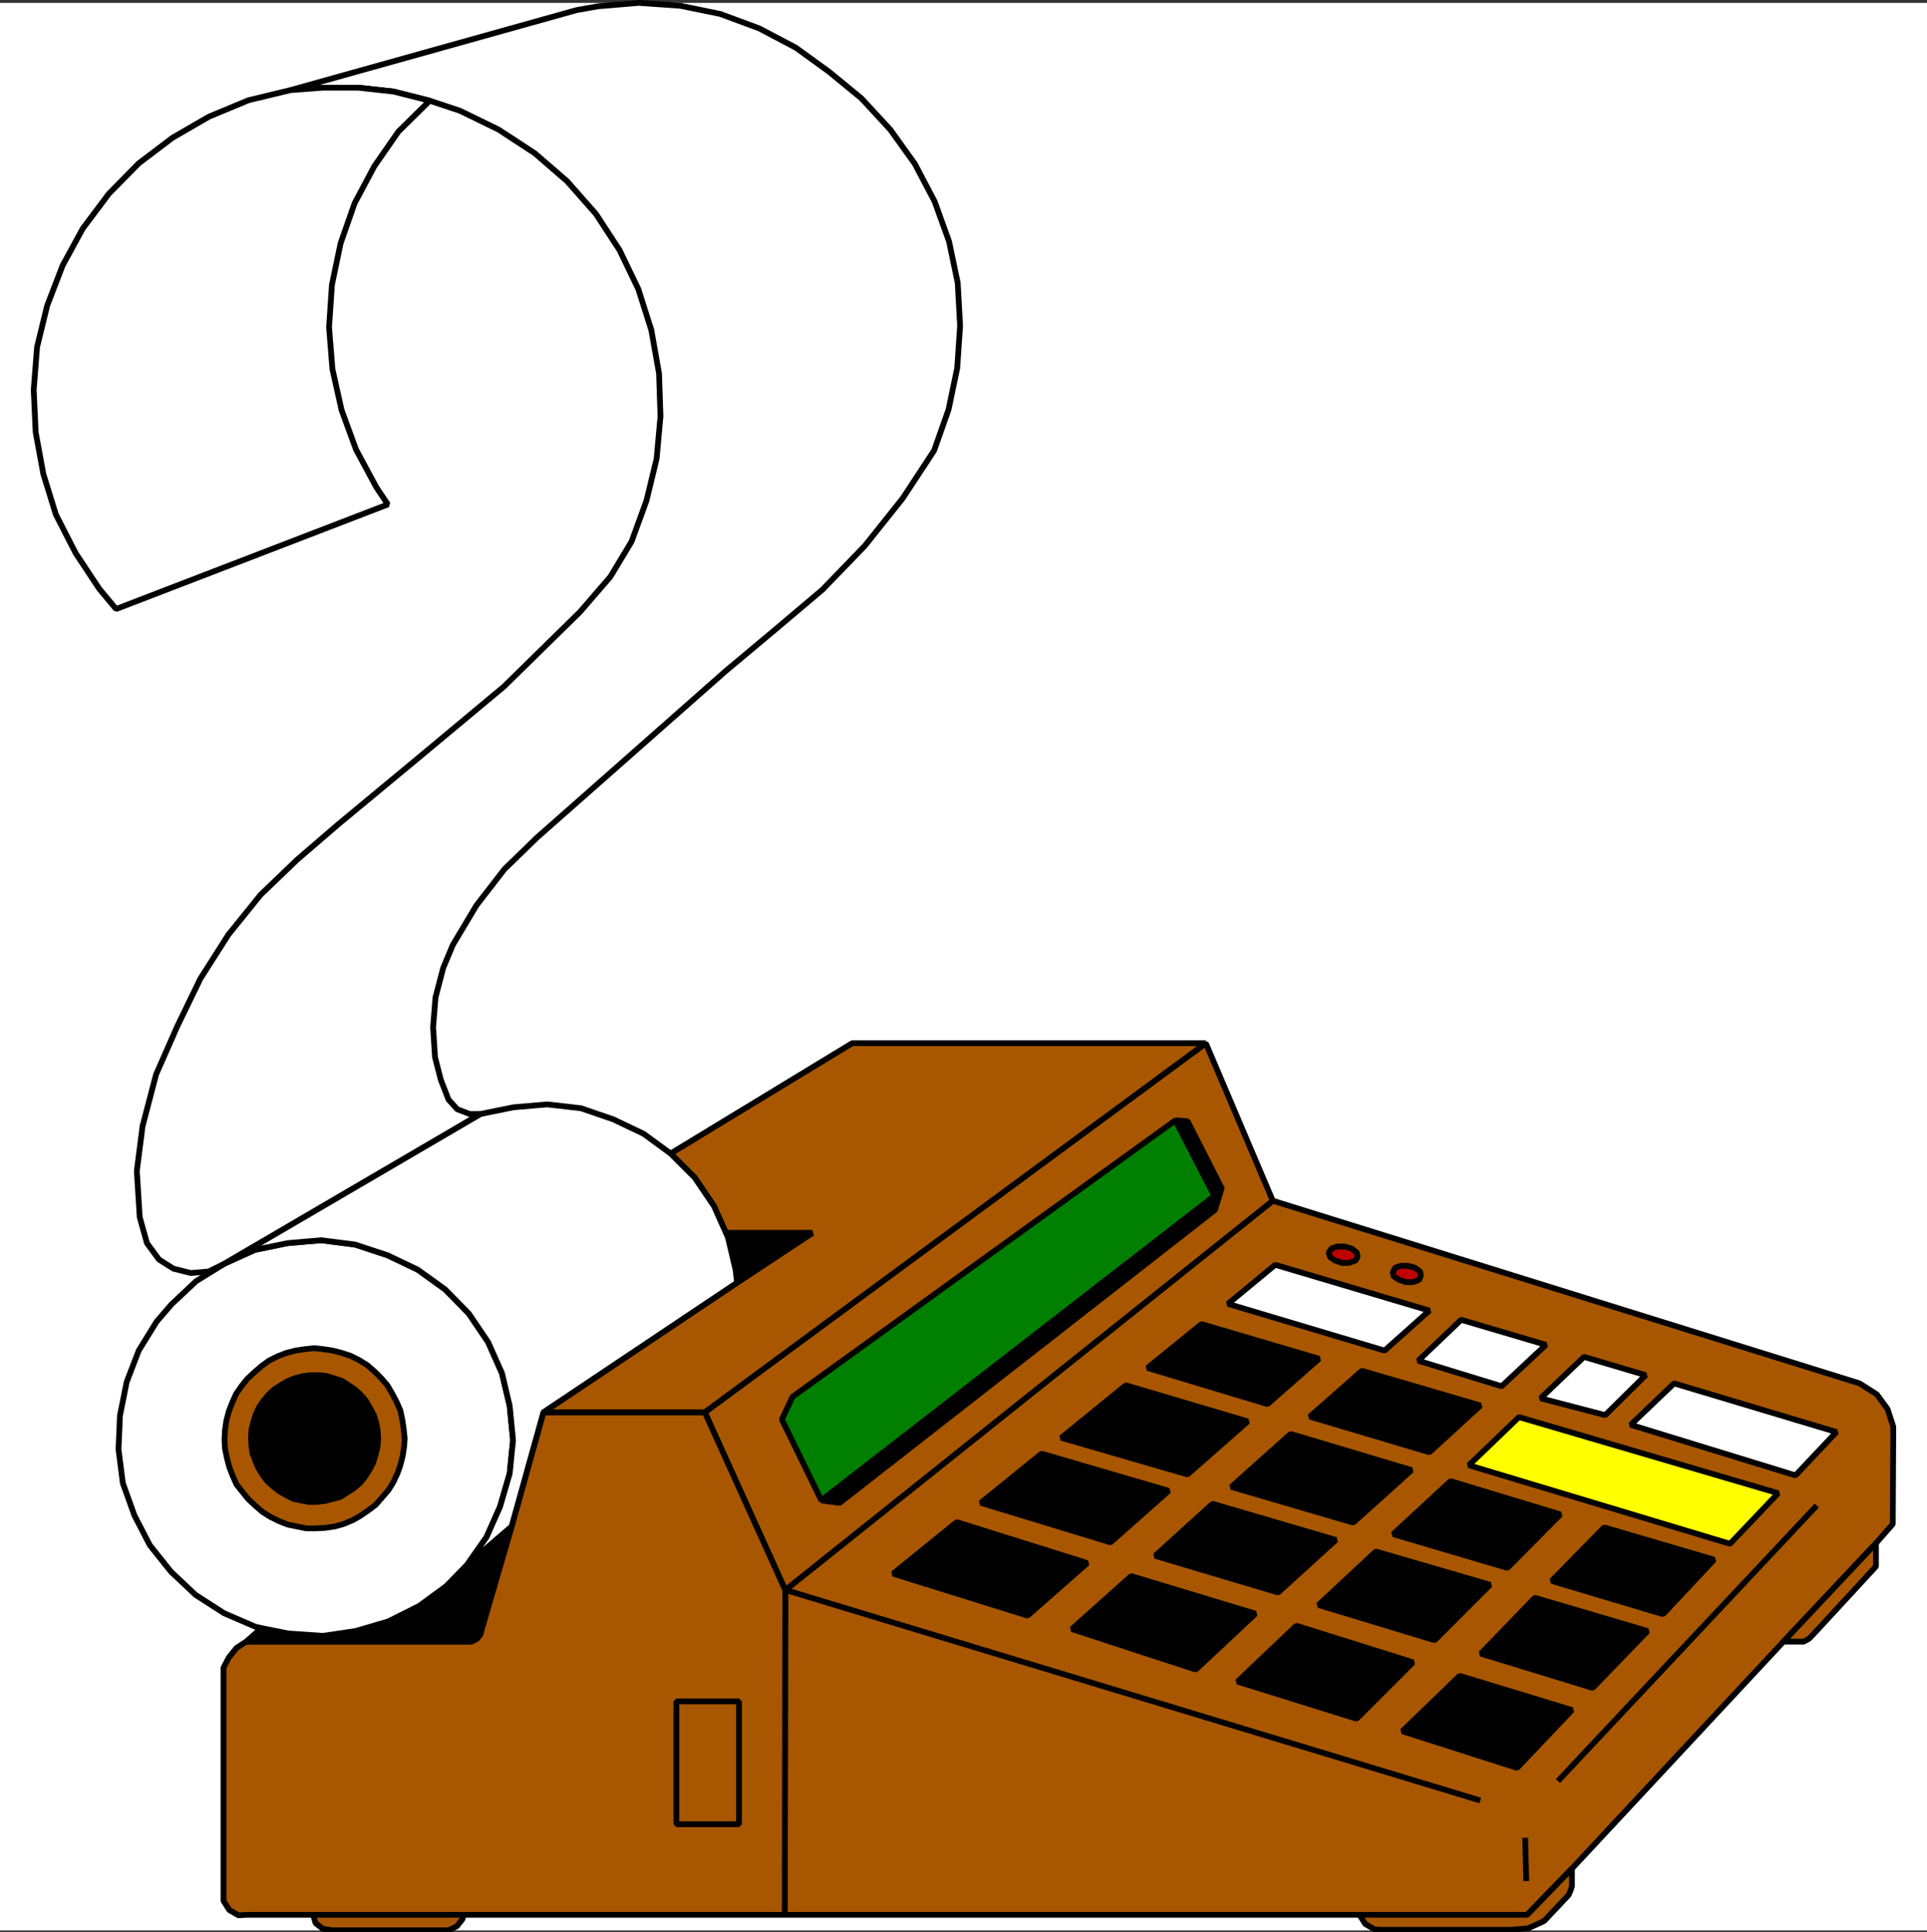 <svg xmlns="http://www.w3.org/2000/svg" width="2993.144" height="3000.22"><rect width="100%" height="100%" fill="#333333" stroke="none"/><defs><clipPath id="a"><path d="M0 0h2993.144v2992.184H0Zm0 0"/></clipPath><clipPath id="b"><path d="M2105 2890h344v104.79h-344zm0 0"/></clipPath><clipPath id="c"><path d="M480 2961h247v33.79H480Zm0 0"/></clipPath></defs><path fill="#fff" d="M0 2997.614h2993.144V4.47H0Zm0 0"/><g clip-path="url(#a)" transform="translate(0 5.43)"><path fill="#fff" fill-rule="evenodd" stroke="#fff" stroke-linecap="square" stroke-linejoin="bevel" stroke-miterlimit="10" stroke-width=".729" d="M0 2992.184h2993.145V-.961H0Zm0 0"/></g><path fill="none" stroke="#fff" stroke-linecap="square" stroke-linejoin="bevel" stroke-miterlimit="10" stroke-width="8.961" d="m1275.824 2330.161 28.445 3.7 582.899-454.938 10.469-33.656-53.09-104.043-18.754-1.457 60.645 117.484zm0 0"/><path fill="#a85700" fill-rule="evenodd" stroke="#a85700" stroke-linecap="square" stroke-linejoin="bevel" stroke-miterlimit="10" stroke-width=".729" d="M1218.984 2973.65h1153.079l69.605-71.794 327.758-351.726 143.64-152.652 26.938-30.688.781-151.144-9.015-27.665-16.461-22.453-26.938-17.195-911.383-283.633-757.273 604.621zm0 0"/><path fill="none" stroke="#000" stroke-linecap="square" stroke-linejoin="bevel" stroke-miterlimit="10" stroke-width="8.961" d="M1218.984 2973.65h1153.079l69.605-71.794 327.758-351.726 143.64-152.652 26.938-30.688.781-151.144-9.015-27.665-16.461-22.453-26.938-17.195-911.383-283.633-757.273 604.621zm1151.566-56.84-1.46-58.352m-1148.649-389.137 1074.563 325.52m127.956-32.195 395.86-421.282"/><path fill-rule="evenodd" stroke="#000" stroke-linecap="square" stroke-linejoin="bevel" stroke-miterlimit="10" stroke-width=".729" d="m1387.32 2443.896 208.762 65.074 92.793-81.535-202.774-63.618zm0 0"/><path fill="none" stroke="#000" stroke-linecap="square" stroke-linejoin="bevel" stroke-miterlimit="10" stroke-width="8.961" d="m1387.32 2443.896 208.762 65.074 92.793-81.535-202.774-63.618zm0 0"/><path fill-rule="evenodd" stroke="#000" stroke-linecap="square" stroke-linejoin="bevel" stroke-miterlimit="10" stroke-width=".729" d="m1664.961 2529.915 192.3 62.883 92.79-86.797-193.082-58.352zm0 0"/><path fill="none" stroke="#000" stroke-linecap="square" stroke-linejoin="bevel" stroke-miterlimit="10" stroke-width="8.961" d="m1664.961 2529.915 192.3 62.883 92.79-86.797-193.082-58.352zm0 0"/><path fill-rule="evenodd" stroke="#000" stroke-linecap="square" stroke-linejoin="bevel" stroke-miterlimit="10" stroke-width=".729" d="m2107.184 2669.126 87.527-87.582-181.098-56.84-91.281 86.797zm0 0"/><path fill="none" stroke="#000" stroke-linecap="square" stroke-linejoin="bevel" stroke-miterlimit="10" stroke-width="8.961" d="m2107.184 2669.126 87.527-87.582-181.098-56.84-91.281 86.797zm0 0"/><path fill-rule="evenodd" stroke="#000" stroke-linecap="square" stroke-linejoin="bevel" stroke-miterlimit="10" stroke-width=".729" d="m2356.379 2745.45 85.289-89.82-174.379-53.09-89.039 86.02zm0 0"/><path fill="none" stroke="#000" stroke-linecap="square" stroke-linejoin="bevel" stroke-miterlimit="10" stroke-width="8.961" d="m2356.379 2745.45 85.289-89.82-174.379-53.09-89.039 86.02zm0 0"/><path fill-rule="evenodd" stroke="#000" stroke-linecap="square" stroke-linejoin="bevel" stroke-miterlimit="10" stroke-width=".729" d="m1523.508 2333.86 201.316 61.375 90.496-80.078-197.511-57.62zm0 0"/><path fill="none" stroke="#000" stroke-linecap="square" stroke-linejoin="bevel" stroke-miterlimit="10" stroke-width="8.961" d="m1523.508 2333.86 201.316 61.375 90.496-80.078-197.511-57.62zm0 0"/><path fill-rule="evenodd" stroke="#000" stroke-linecap="square" stroke-linejoin="bevel" stroke-miterlimit="10" stroke-width=".729" d="m1794.375 2416.18 190.844 56.891 89.77-81.586-191.575-56.113zm0 0"/><path fill="none" stroke="#000" stroke-linecap="square" stroke-linejoin="bevel" stroke-miterlimit="10" stroke-width="8.961" d="m1794.375 2416.18 190.844 56.891 89.77-81.586-191.575-56.113zm0 0"/><path fill-rule="evenodd" stroke="#000" stroke-linecap="square" stroke-linejoin="bevel" stroke-miterlimit="10" stroke-width=".729" d="m2048.05 2492.505 180.372 54.652 86.015-86.066-177.347-51.633zm0 0"/><path fill="none" stroke="#000" stroke-linecap="square" stroke-linejoin="bevel" stroke-miterlimit="10" stroke-width="8.961" d="m2048.05 2492.505 180.372 54.652 86.015-86.066-177.347-51.633zm0 0"/><path fill-rule="evenodd" stroke="#000" stroke-linecap="square" stroke-linejoin="bevel" stroke-miterlimit="10" stroke-width=".729" d="m2473.813 2621.247 85.34-88.312-175.11-51.63-83.828 86.798zm0 0"/><path fill="none" stroke="#000" stroke-linecap="square" stroke-linejoin="bevel" stroke-miterlimit="10" stroke-width="8.961" d="m2473.813 2621.247 85.34-88.312-175.11-51.63-83.828 86.798zm0 0"/><path fill-rule="evenodd" stroke="#000" stroke-linecap="square" stroke-linejoin="bevel" stroke-miterlimit="10" stroke-width=".729" d="m1648.496 2232.892 196.05 56.84 93.52-82.317-189.328-56.113zm0 0"/><path fill="none" stroke="#000" stroke-linecap="square" stroke-linejoin="bevel" stroke-miterlimit="10" stroke-width="8.961" d="m1648.496 2232.892 196.05 56.84 93.52-82.317-189.328-56.113zm0 0"/><path fill-rule="evenodd" stroke="#000" stroke-linecap="square" stroke-linejoin="bevel" stroke-miterlimit="10" stroke-width=".729" d="m1912.645 2309.165 189.277 55.383 90.55-81.535-187.82-56.113zm0 0"/><path fill="none" stroke="#000" stroke-linecap="square" stroke-linejoin="bevel" stroke-miterlimit="10" stroke-width="8.961" d="m1912.645 2309.165 189.277 55.383 90.55-81.535-187.82-56.113zm0 0"/><path fill-rule="evenodd" stroke="#000" stroke-linecap="square" stroke-linejoin="bevel" stroke-miterlimit="10" stroke-width=".729" d="m2164.027 2382.524 177.348 52.36 82.316-83.047-170.625-51.633zm0 0"/><path fill="none" stroke="#000" stroke-linecap="square" stroke-linejoin="bevel" stroke-miterlimit="10" stroke-width="8.961" d="m2164.027 2382.524 177.348 52.36 82.316-83.047-170.625-51.633zm0 0"/><path fill-rule="evenodd" stroke="#000" stroke-linecap="square" stroke-linejoin="bevel" stroke-miterlimit="10" stroke-width=".729" d="m2410.25 2455.099 172.816 51.629 79.348-84.555-170.629-50.121zm0 0"/><path fill="none" stroke="#000" stroke-linecap="square" stroke-linejoin="bevel" stroke-miterlimit="10" stroke-width="8.961" d="m2410.25 2455.099 172.816 51.629 79.348-84.555-170.629-50.121zm0 0"/><path fill-rule="evenodd" stroke="#000" stroke-linecap="square" stroke-linejoin="bevel" stroke-miterlimit="10" stroke-width=".729" d="m1782.395 2124.368 186.359 56.11 80.078-70.332-182.61-53.872zm0 0"/><path fill="none" stroke="#000" stroke-linecap="square" stroke-linejoin="bevel" stroke-miterlimit="10" stroke-width="8.961" d="m1782.395 2124.368 186.359 56.11 80.078-70.332-182.61-53.872zm0 0"/><path fill-rule="evenodd" stroke="#000" stroke-linecap="square" stroke-linejoin="bevel" stroke-miterlimit="10" stroke-width=".729" d="m2034.61 2199.966 185.578 55.328 79.296-72.574-184.066-53.871zm0 0"/><path fill="none" stroke="#000" stroke-linecap="square" stroke-linejoin="bevel" stroke-miterlimit="10" stroke-width="8.961" d="m2034.61 2199.966 185.578 55.328 79.296-72.574-184.066-53.871zm0 0"/><path fill="#ff0" fill-rule="evenodd" stroke="#ff0" stroke-linecap="square" stroke-linejoin="bevel" stroke-miterlimit="10" stroke-width=".729" d="m2281.512 2275.509 405.597 121.969 74.817-78.57-402.578-118.216zm0 0"/><path fill="none" stroke="#000" stroke-linecap="square" stroke-linejoin="bevel" stroke-miterlimit="10" stroke-width="8.961" d="m2281.512 2275.509 405.597 121.969 74.817-78.57-402.578-118.216zm0 0"/><path fill="#fff" fill-rule="evenodd" stroke="#fff" stroke-linecap="square" stroke-linejoin="bevel" stroke-miterlimit="10" stroke-width=".729" d="m1907.383 2024.857 243.199 72.574 69.606-62.102-239.45-71.117zm0 0"/><path fill="none" stroke="#000" stroke-linecap="square" stroke-linejoin="bevel" stroke-miterlimit="10" stroke-width="8.961" d="m1907.383 2024.857 243.199 72.574 69.606-62.102-239.45-71.117zm0 0"/><path fill="#fff" fill-rule="evenodd" stroke="#fff" stroke-linecap="square" stroke-linejoin="bevel" stroke-miterlimit="10" stroke-width=".729" d="m2202.945 2113.165 129.47 39.649 68.823-64.344-131.71-38.918zm0 0"/><path fill="none" stroke="#000" stroke-linecap="square" stroke-linejoin="bevel" stroke-miterlimit="10" stroke-width="8.961" d="m2202.945 2113.165 129.47 39.649 68.823-64.344-131.71-38.918zm0 0"/><path fill="#fff" fill-rule="evenodd" stroke="#fff" stroke-linecap="square" stroke-linejoin="bevel" stroke-miterlimit="10" stroke-width=".729" d="m2393.004 2171.517 100.293 26.156 62.832-62.106-95.758-28.394zm0 0"/><path fill="none" stroke="#000" stroke-linecap="square" stroke-linejoin="bevel" stroke-miterlimit="10" stroke-width="8.961" d="m2393.004 2171.517 100.293 26.156 62.832-62.106-95.758-28.394zm0 0"/><path fill="#fff" fill-rule="evenodd" stroke="#fff" stroke-linecap="square" stroke-linejoin="bevel" stroke-miterlimit="10" stroke-width=".729" d="m2532.945 2212.677 255.914 78.566 63.618-67.363-252.164-75.547zm0 0"/><path fill="none" stroke="#000" stroke-linecap="square" stroke-linejoin="bevel" stroke-miterlimit="10" stroke-width="8.961" d="m2532.945 2212.677 255.914 78.566 63.618-67.363-252.164-75.547zm0 0"/><path fill="#bf0000" fill-rule="evenodd" stroke="#bf0000" stroke-linecap="square" stroke-linejoin="bevel" stroke-miterlimit="10" stroke-width=".729" d="m2108.695 1951.501-1.511-6.723-8.23-5.992-11.255-2.969h-10.472l-8.961 2.97-4.48 6.722 2.241 6.773 7.45 5.211 11.253 3.75h10.473l10.469-3.75zm0 0"/><path fill="none" stroke="#000" stroke-linecap="square" stroke-linejoin="bevel" stroke-miterlimit="10" stroke-width="8.961" d="m2108.695 1951.501-1.511-6.723-8.23-5.992-11.255-2.969h-10.472l-8.961 2.97-4.48 6.722 2.241 6.773 7.45 5.211 11.253 3.75h10.473l10.469-3.75zm0 0"/><path fill="#bf0000" fill-rule="evenodd" stroke="#bf0000" stroke-linecap="square" stroke-linejoin="bevel" stroke-miterlimit="10" stroke-width=".729" d="m2206.695 1981.458-.73-6.773-8.23-5.942-11.255-3.02h-10.472l-8.961 3.02-3.75 7.453 1.512 5.993 8.23 5.261 10.473 3.7h11.199l9.746-3.7zm0 0"/><path fill="none" stroke="#000" stroke-linecap="square" stroke-linejoin="bevel" stroke-miterlimit="10" stroke-width="8.961" d="m2206.695 1981.458-.73-6.773-8.23-5.942-11.255-3.02h-10.472l-8.961 3.02-3.75 7.453 1.512 5.993 8.23 5.261 10.473 3.7h11.199l9.746-3.7zm0 0"/><path fill="#a85700" fill-rule="evenodd" stroke="#a85700" stroke-linecap="square" stroke-linejoin="bevel" stroke-miterlimit="10" stroke-width=".729" d="m1219.715 2469.321-124.988-276.129 778.214-573.152 104.047 244.66zm0 0"/><path fill="none" stroke="#000" stroke-linecap="square" stroke-linejoin="bevel" stroke-miterlimit="10" stroke-width="8.961" d="m1219.715 2469.321-124.988-276.129 778.214-573.152 104.047 244.66zm0 0"/><path fill="#007f00" fill-rule="evenodd" stroke="#007f00" stroke-linecap="square" stroke-linejoin="bevel" stroke-miterlimit="10" stroke-width=".729" d="m1230.914 2169.278 594.879-429.511 60.645 117.484-610.614 472.91-61.375-125.715zm0 0"/><path fill="none" stroke="#000" stroke-linecap="square" stroke-linejoin="bevel" stroke-miterlimit="10" stroke-width="8.961" d="m1230.914 2169.278 594.879-429.511 60.645 117.484-610.614 472.91-61.375-125.715zm0 0"/><path fill="#a85700" fill-rule="evenodd" stroke="#a85700" stroke-linecap="square" stroke-linejoin="bevel" stroke-miterlimit="10" stroke-width=".729" d="M1094.727 2193.192H844.07l-49.39 177.348-46.418 159.375-2.242 8.23-5.211 6.774-8.961 4.48H382.363l-14.953 9.743-11.984 14.953-8.23 15.683v362.2l9.011 14.222 14.172 8.23 11.984-.78h836.621l.73-504.329zm0 0"/><path fill="none" stroke="#000" stroke-linecap="square" stroke-linejoin="bevel" stroke-miterlimit="10" stroke-width="8.961" d="M1094.727 2193.192H844.07l-49.39 177.348-46.418 159.375-2.242 8.23-5.211 6.774-8.961 4.48H382.363l-14.953 9.743-11.984 14.953-8.23 15.683v362.2l9.011 14.222 14.172 8.23 11.984-.78h836.621l.73-504.329zm0 0"/><path fill="#a85700" fill-rule="evenodd" stroke="#a85700" stroke-linecap="square" stroke-linejoin="bevel" stroke-miterlimit="10" stroke-width=".729" d="M1050.598 2832.981v-190.793h97.27v190.793zm0 0"/><path fill="none" stroke="#000" stroke-linecap="square" stroke-linejoin="bevel" stroke-miterlimit="10" stroke-width="8.961" d="M1050.598 2832.981v-190.793h97.27v190.793zm0 0"/><path fill="#a85700" fill-rule="evenodd" stroke="#a85700" stroke-linecap="square" stroke-linejoin="bevel" stroke-miterlimit="10" stroke-width=".729" d="M1323.703 1620.04h549.238l-778.214 573.152H844.07l300.828-201.261 116.704-77.11h-133.95l-18.703-41.886-29.906-44.13-37.406-37.41zm0 0"/><path fill="none" stroke="#000" stroke-linecap="square" stroke-linejoin="bevel" stroke-miterlimit="10" stroke-width="8.961" d="M1323.703 1620.04h549.238l-778.214 573.152H844.07l300.828-201.261 116.704-77.11h-133.95l-18.703-41.886-29.906-44.13-37.406-37.41zm0 0"/><path fill="#a85700" fill-rule="evenodd" stroke="#a85700" stroke-linecap="square" stroke-linejoin="bevel" stroke-miterlimit="10" stroke-width=".729" d="M2913.848 2396.747 2770.156 2549.4h31.418l8.23-4.481 4.481-4.48 99.563-107.797zm0 0"/><path fill="none" stroke="#000" stroke-linecap="square" stroke-linejoin="bevel" stroke-miterlimit="10" stroke-width="8.961" d="M2913.848 2396.747 2770.156 2549.4h31.418l8.23-4.481 4.481-4.48 99.563-107.797zm0 0"/><path fill="#a85700" fill-rule="evenodd" stroke="#a85700" stroke-linecap="square" stroke-linejoin="bevel" stroke-miterlimit="10" stroke-width=".729" d="m2436.406 2943.017-37.41 39.644-2.238 1.461-23.188 10.524-26.203 2.242H2141.57l-6.722-.782-14.223-8.234-8.96-14.222h260.397l69.606-71.794v26.934l-2.242 7.453zm0 0"/><g clip-path="url(#b)" transform="translate(0 5.43)"><path fill="none" stroke="#000" stroke-linecap="square" stroke-linejoin="bevel" stroke-miterlimit="10" stroke-width="8.961" d="m2436.406 2937.586-37.41 39.644-2.238 1.461-23.188 10.524-26.203 2.242H2141.57l-6.722-.781-14.223-8.235-8.96-14.222h260.398l69.605-71.793v26.933l-2.242 7.454zm0 0"/></g><path fill="#a85700" fill-rule="evenodd" stroke="#a85700" stroke-linecap="square" stroke-linejoin="bevel" stroke-miterlimit="10" stroke-width=".729" d="M696.629 2997.614H515.582l-14.223-2.238-11.254-8.96-3.699-12.767h233.461l-1.512 6.774-8.96 11.203zm0 0"/><g clip-path="url(#c)" transform="translate(0 5.43)"><path fill="none" stroke="#000" stroke-linecap="square" stroke-linejoin="bevel" stroke-miterlimit="10" stroke-width="8.961" d="M696.629 2992.184H515.582l-14.223-2.239-11.254-8.96-3.699-12.766h233.461l-1.512 6.773-8.96 11.203zm0 0"/></g><path fill-rule="evenodd" stroke="#000" stroke-linecap="square" stroke-linejoin="bevel" stroke-miterlimit="10" stroke-width=".729" d="m406.328 2528.454-23.965 20.945h349.485l8.96-4.48 5.212-6.773 2.242-8.23 46.418-159.376-68.825 59.133-32.925 33.656-41.942 30.688-47.879 23.964-50.847 14.954-50.903 7.504-53.87-3.75zm0 0"/><path fill="none" stroke="#000" stroke-linecap="square" stroke-linejoin="bevel" stroke-miterlimit="10" stroke-width="8.961" d="m406.328 2528.454-23.965 20.945h349.485l8.96-4.48 5.212-6.773 2.242-8.23 46.418-159.376-68.825 59.133-32.925 33.656-41.942 30.688-47.879 23.964-50.847 14.954-50.903 7.504-53.87-3.75zm0 0"/><path fill-rule="evenodd" stroke="#000" stroke-linecap="square" stroke-linejoin="bevel" stroke-miterlimit="10" stroke-width=".729" d="M1127.652 1914.821h133.95l-116.704 77.11-2.242-19.488-11.98-50.848zm0 0"/><path fill="none" stroke="#000" stroke-linecap="square" stroke-linejoin="bevel" stroke-miterlimit="10" stroke-width="8.961" d="M1127.652 1914.821h133.95l-116.704 77.11-2.242-19.488-11.98-50.848zm0 0"/><path fill="#fff" fill-rule="evenodd" stroke="#fff" stroke-linecap="square" stroke-linejoin="bevel" stroke-miterlimit="10" stroke-width=".729" d="m349.434 1961.974-44.856 27.715-38.191 35.898-23.184 26.934-27.719 44.91-18.703 48.61-10.472 52.413-2.239 52.36 6.72 52.414 17.976 50.12 23.964 46.368 32.926 41.16 38.14 35.95 44.18 28.394 48.61 20.996 9.742 2.238 41.16 8.234 53.871 3.75 50.903-7.503 50.847-14.954 47.88-23.964 41.94-30.688 32.926-33.656 29.907-42.668 20.945-47.152 15.004-51.63 5.21-51.632-5.21-53.09-11.98-50.902-21.727-48.66-29.906-44.13-36.68-37.406-42.668-30.687-47.152-22.457-50.121-16.465-52.36-6.719-52.41 4.48-50.852 10.473zm0 0"/><path fill="none" stroke="#000" stroke-linecap="square" stroke-linejoin="bevel" stroke-miterlimit="10" stroke-width="8.961" d="m349.434 1961.974-44.856 27.715-38.191 35.898-23.184 26.934-27.719 44.91-18.703 48.61-10.472 52.413-2.239 52.36 6.72 52.414 17.976 50.12 23.964 46.368 32.926 41.16 38.14 35.95 44.18 28.394 48.61 20.996 9.742 2.238 41.16 8.234 53.871 3.75 50.903-7.503 50.847-14.954 47.88-23.964 41.94-30.688 32.926-33.656 29.907-42.668 20.945-47.152 15.004-51.63 5.21-51.632-5.21-53.09-11.98-50.902-21.727-48.66-29.906-44.13-36.68-37.406-42.668-30.687-47.152-22.457-50.121-16.465-52.36-6.719-52.41 4.48-50.852 10.473zm0 0"/><path fill="#fff" fill-rule="evenodd" stroke="#fff" stroke-linecap="square" stroke-linejoin="bevel" stroke-miterlimit="10" stroke-width=".729" d="m349.434 1961.974 46.421-20.946 50.852-10.472 52.41-4.48 52.36 6.718 50.12 16.465 47.153 22.457 42.668 30.687 36.68 37.407 29.906 44.129 21.726 48.66 11.98 50.902 5.212 53.09-5.211 51.633-15.004 51.629-20.945 47.152-29.907 42.668 68.825-59.133 49.39-177.348 300.828-201.261-2.242-19.488-11.98-50.848-3.024-6.774-18.703-41.886-29.906-44.13-37.406-37.41-41.942-30.687-47.152-22.453-50.117-17.195-52.363-5.989-52.41 4.48-51.633 10.474zm0 0"/><path fill="none" stroke="#000" stroke-linecap="square" stroke-linejoin="bevel" stroke-miterlimit="10" stroke-width="8.961" d="m349.434 1961.974 46.421-20.946 50.852-10.472 52.41-4.48 52.36 6.718 50.12 16.465 47.153 22.457 42.668 30.687 36.68 37.407 29.906 44.129 21.726 48.66 11.98 50.902 5.212 53.09-5.211 51.633-15.004 51.629-20.945 47.152-29.907 42.668 68.825-59.133 49.39-177.348 300.828-201.261-2.242-19.488-11.98-50.848-3.024-6.774-18.703-41.886-29.906-44.13-37.406-37.41-41.942-30.687-47.152-22.453-50.117-17.195-52.363-5.989-52.41 4.48-51.633 10.474zm0 0"/><path fill="#fff" fill-rule="evenodd" stroke="#fff" stroke-linecap="square" stroke-linejoin="bevel" stroke-miterlimit="10" stroke-width=".729" d="m451.238 139.93 50.121-3.75h55.383l54.598 5.993 56.113 14.223 47.152 15.68 59.86 29.175 56.113 36.68 50.172 43.398 44.86 50.902 36.675 56.114 29.18 60.59 20.215 63.617 11.98 67.363 2.242 66.582-5.992 65.856-15.734 65.074-23.184 63.613-32.93 54.652-47.148 54.602L782.7 1066.271 656.98 1171.04l-130.925 108.526-64.344 55.383-56.895 54.598-50.12 62.105-43.4 68.094-35.948 74.086-32.926 74.816-20.945 80.079-8.961 69.605 4.48 71.793 11.254 40.43 18.703 25.425 22.402 14.223 26.989 6.774 27.668-2.293 23.965-11.93 398.043-232.73h-16.465l-19.434-7.504-13.492-14.953-11.93-30.688-9.015-35.168-2.97-46.367 3.75-46.422 11.934-45.64 15.004-35.895 36.68-61.375 43.398-56.114 50.848-49.39 292.594-258.152 77.84-65.126 72.574-61.324 65.855-68.093 59.082-74.086 48.66-74.086 22.454-63.614 13.441-64.343 4.48-65.856-3.699-66.582-13.492-64.398-22.453-62.102-30.688-58.351-38.136-53.145-44.91-48.61-50.121-41.156-51.633-37.41-56.89-29.957-60.595-22.453L1056.59 8.95l-64.344-4.48-62.887 5.262-33.656 5.94zm0 0"/><path fill="none" stroke="#000" stroke-linecap="square" stroke-linejoin="bevel" stroke-miterlimit="10" stroke-width="8.961" d="m451.238 139.93 50.121-3.75h55.383l54.598 5.993 56.113 14.223 47.152 15.68 59.86 29.175 56.113 36.68 50.172 43.398 44.86 50.902 36.675 56.114 29.18 60.59 20.215 63.617 11.98 67.363 2.242 66.582-5.992 65.856-15.734 65.074-23.184 63.613-32.93 54.652-47.148 54.602L782.7 1066.271 656.98 1171.04l-130.925 108.526-64.344 55.383-56.895 54.598-50.12 62.105-43.4 68.094-35.948 74.086-32.926 74.816-20.945 80.079-8.961 69.605 4.48 71.793 11.254 40.43 18.703 25.425 22.402 14.223 26.989 6.774 27.668-2.293 23.965-11.93 398.043-232.73h-16.465l-19.434-7.504-13.492-14.953-11.93-30.688-9.015-35.168-2.97-46.367 3.75-46.422 11.934-45.64 15.004-35.895 36.68-61.375 43.398-56.114 50.848-49.39 292.594-258.152 77.84-65.126 72.574-61.324 65.855-68.093 59.082-74.086 48.66-74.086 22.454-63.614 13.441-64.343 4.48-65.856-3.699-66.582-13.492-64.398-22.453-62.102-30.688-58.351-38.136-53.145-44.91-48.61-50.121-41.156-51.633-37.41-56.89-29.957-60.595-22.453L1056.59 8.95l-64.344-4.48-62.887 5.262-33.656 5.94zm0 0"/><path fill="#fff" fill-rule="evenodd" stroke="#fff" stroke-linecap="square" stroke-linejoin="bevel" stroke-miterlimit="10" stroke-width=".729" d="M180.316 945.814 602.38 783.419l-17.973-26.938-31.418-58.351-22.453-61.375-14.222-63.613-5.211-65.075 4.48-65.851 13.441-64.344 21.727-62.105 30.688-57.621 37.406-53.872 48.61-47.878-56.114-14.223-54.598-5.992H501.36l-50.12 3.75-65.126 15.683-61.375 25.477-56.84 32.875-52.414 39.7-46.367 47.151-40.43 53.872-31.417 57.62-23.915 62.102-15.734 64.344-5.262 66.586 3.024 65.855 11.984 65.125 19.43 62.832 30.687 59.864 36.68 55.379zm0 0"/><path fill="none" stroke="#000" stroke-linecap="square" stroke-linejoin="bevel" stroke-miterlimit="10" stroke-width="8.961" d="M180.316 945.814 602.38 783.419l-17.973-26.938-31.418-58.351-22.453-61.375-14.222-63.613-5.211-65.075 4.48-65.851 13.441-64.344 21.727-62.105 30.688-57.621 37.406-53.872 48.61-47.878-56.114-14.223-54.598-5.992H501.36l-50.12 3.75-65.126 15.683-61.375 25.477-56.84 32.875-52.414 39.7-46.367 47.151-40.43 53.872-31.417 57.62-23.915 62.102-15.734 64.344-5.262 66.586 3.024 65.855 11.984 65.125 19.43 62.832 30.687 59.864 36.68 55.379zm0 0"/><path fill="#a85700" fill-rule="evenodd" stroke="#a85700" stroke-linecap="square" stroke-linejoin="bevel" stroke-miterlimit="10" stroke-width=".729" d="m628.535 2233.622-1.46-14.222-2.24-14.954-3.022-14.222-5.993-13.496-6.718-12.711-7.504-12.715-8.961-10.469-11.2-11.254-11.253-9.691-11.985-7.504-13.441-6.719-13.492-4.48-14.227-3.754-14.953-2.239-14.223-1.511-14.222 1.511-14.954 2.239-14.222 3.754-13.442 5.207-13.492 6.773-11.203 8.235-11.254 9.687-11.203 10.473-8.96 11.254-8.231 11.984-5.993 13.441-5.261 13.493-3.75 14.171-2.242 15.004-.727 14.953.727 13.442 3.023 15.008 3.75 14.222 5.211 13.442 5.992 13.492 8.961 11.203 9.012 11.254 11.203 10.473 11.254 9.69 11.93 7.5 13.492 6.724 13.445 5.261 14.223 2.97 15.004 3.023h13.441l15.734-.782 14.954-2.242 13.44-3.75 14.224-5.941 11.984-6.774 11.98-8.23 11.985-8.961 9.691-11.254 9.742-11.203 7.504-11.98 6.719-14.223 4.48-12.715 3.754-14.953 2.239-14.953zm0 0"/><path fill="none" stroke="#000" stroke-linecap="square" stroke-linejoin="bevel" stroke-miterlimit="10" stroke-width="8.961" d="m628.535 2233.622-1.46-14.222-2.24-14.954-3.022-14.222-5.993-13.496-6.718-12.711-7.504-12.715-8.961-10.469-11.2-11.254-11.253-9.691-11.985-7.504-13.441-6.719-13.492-4.48-14.227-3.754-14.953-2.239-14.223-1.511-14.222 1.511-14.954 2.239-14.222 3.754-13.442 5.207-13.492 6.773-11.203 8.235-11.254 9.687-11.203 10.473-8.96 11.254-8.231 11.984-5.993 13.441-5.261 13.493-3.75 14.171-2.242 15.004-.727 14.953.727 13.442 3.023 15.008 3.75 14.222 5.211 13.442 5.992 13.492 8.961 11.203 9.012 11.254 11.203 10.473 11.254 9.69 11.93 7.5 13.492 6.724 13.445 5.261 14.223 2.97 15.004 3.023h13.441l15.734-.782 14.954-2.242 13.44-3.75 14.224-5.941 11.984-6.774 11.98-8.23 11.985-8.961 9.691-11.254 9.742-11.203 7.504-11.98 6.719-14.223 4.48-12.715 3.754-14.953 2.239-14.953zm0 0"/><path fill-rule="evenodd" stroke="#000" stroke-linecap="square" stroke-linejoin="bevel" stroke-miterlimit="10" stroke-width=".729" d="m587.426 2233.622-.781-11.984-2.239-11.985-3.75-11.98-5.992-11.203-5.992-10.473-8.18-9.742-9.015-8.23-9.743-6.723-10.468-6.719-11.203-3.75-11.985-3.754-11.98-1.512h-12.715l-12.711 1.512-11.984 3.024-11.2 4.48-10.472 5.992-10.473 6.719-9.012 8.234-8.234 9.743-6.719 9.687-5.262 11.254-3.699 11.984-3.023 11.93-.73 12.766.73 12.71 1.511 11.204 4.48 11.984 4.481 10.473 6.774 11.199 7.45 9.742 9.01 8.234 9.692 7.5 10.473 5.993 11.984 5.992 11.254 2.238 11.93 2.242h12.765l12.711-1.511 11.204-2.97 11.98-3.023 10.473-6.718 10.472-6.723 9.742-8.23 7.45-9.016 6.773-10.469 5.992-11.203 3.7-11.254 3.023-11.984 1.508-12.711zm0 0"/><path fill="none" stroke="#000" stroke-linecap="square" stroke-linejoin="bevel" stroke-miterlimit="10" stroke-width="8.961" d="m587.426 2233.622-.781-11.984-2.239-11.985-3.75-11.98-5.992-11.203-5.992-10.473-8.18-9.742-9.015-8.23-9.743-6.723-10.468-6.719-11.203-3.75-11.985-3.754-11.98-1.512h-12.715l-12.711 1.512-11.984 3.024-11.2 4.48-10.472 5.992-10.473 6.719-9.012 8.234-8.234 9.743-6.719 9.687-5.262 11.254-3.699 11.984-3.023 11.93-.73 12.766.73 12.71 1.511 11.204 4.48 11.984 4.481 10.473 6.774 11.199 7.45 9.742 9.01 8.234 9.692 7.5 10.473 5.993 11.984 5.992 11.254 2.238 11.93 2.242h12.765l12.711-1.511 11.204-2.97 11.98-3.023 10.473-6.718 10.472-6.723 9.742-8.23 7.45-9.016 6.773-10.469 5.992-11.203 3.7-11.254 3.023-11.984 1.508-12.711zm0 0"/><path fill-rule="evenodd" stroke="#000" stroke-linecap="square" stroke-linejoin="bevel" stroke-miterlimit="10" stroke-width=".729" d="m1275.824 2330.161 28.445 3.7 582.899-454.938 10.469-33.656-53.09-104.043-18.754-1.457 60.645 117.484zm0 0"/><path fill="none" stroke="#000" stroke-linecap="square" stroke-linejoin="bevel" stroke-miterlimit="10" stroke-width="8.961" d="m1275.824 2330.161 28.445 3.7 582.899-454.938 10.469-33.656-53.09-104.043-18.754-1.457 60.645 117.484zm0 0"/></svg>
